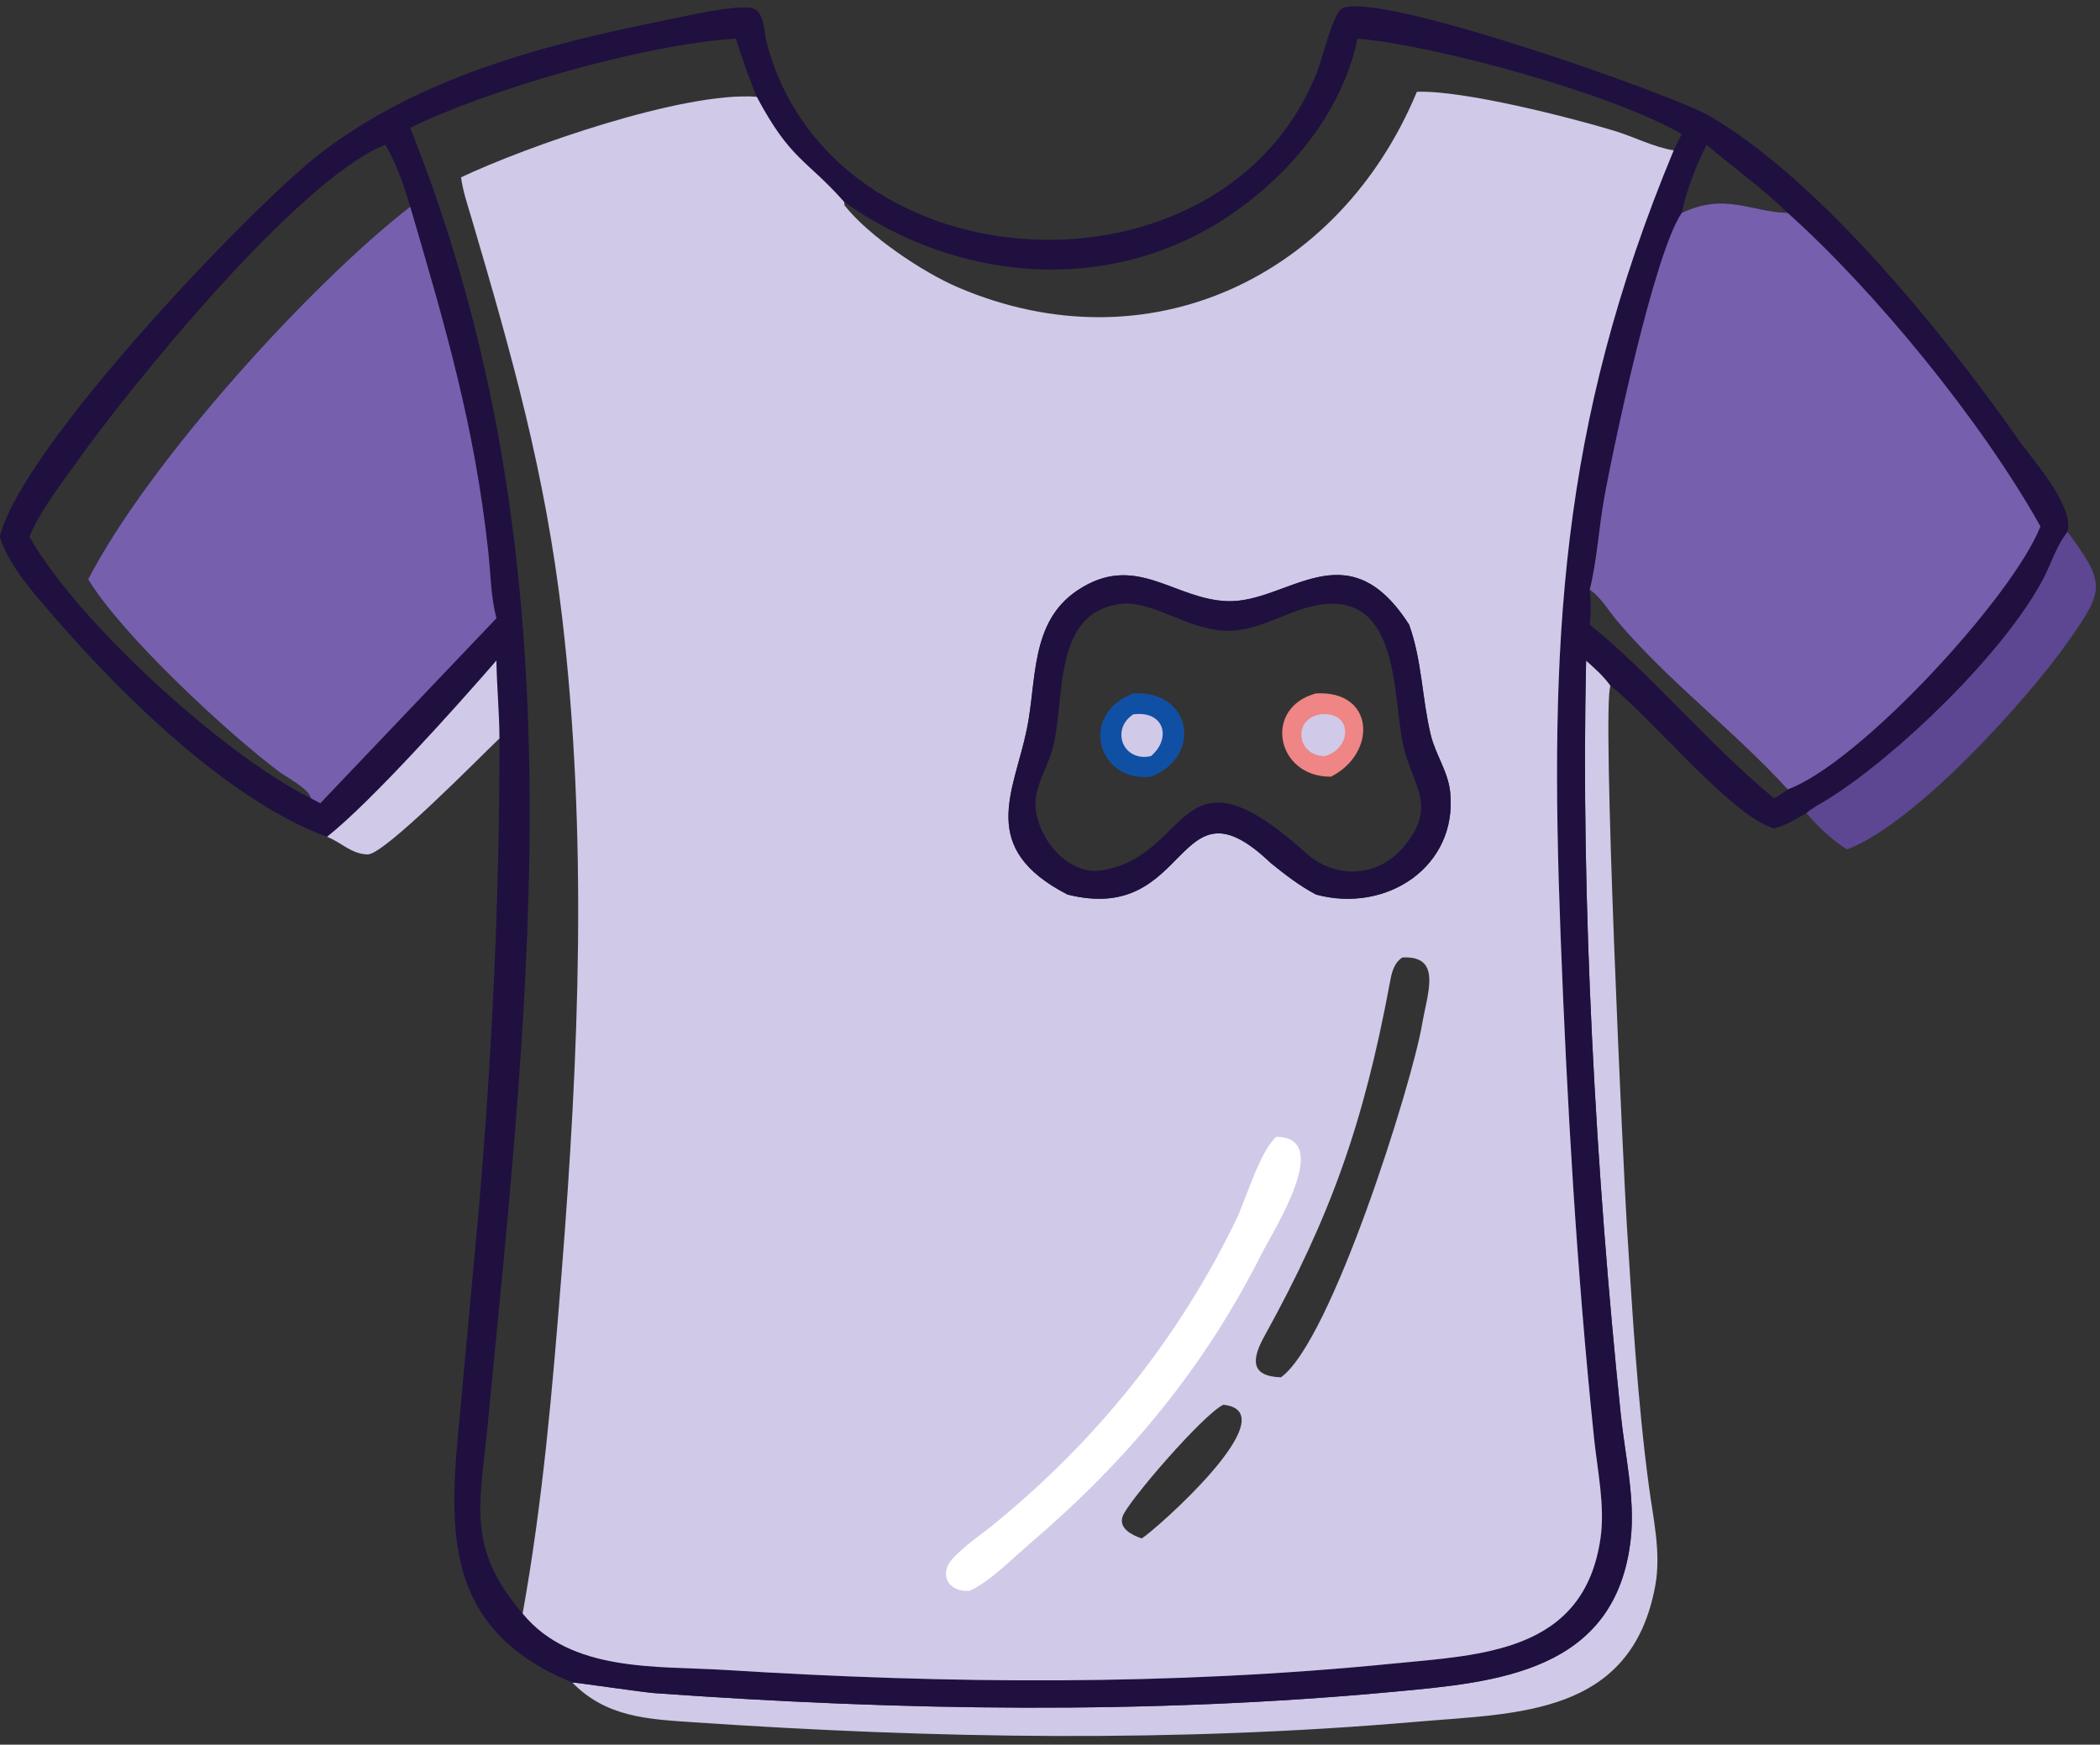 <svg height="667" width="803" xmlns:xlink="http://www.w3.org/1999/xlink" xmlns="http://www.w3.org/2000/svg">
	<rect width="100%" height="100%" fill="#333333" stroke="none"/>
	<clipPath id="cl_6">
		<rect height="667" width="803" y="-0" x="0.001"></rect>
	</clipPath>
	<g clip-path="url(#cl_6)">
		<path d="M451.184 190.377C458.415 200.232 458.295 201.357 451.646 210.903C443.745 222.248 422.199 246.124 409.009 251.116C406.09 249.252 403.466 246.803 401.223 244.17C402.374 243.132 404 242.33 405.323 241.506C418.459 233.322 439.04 213.632 446.575 199.29C448.113 196.362 449.081 192.967 451.184 190.377Z" transform="matrix(1.999 0 0 2 -111.346 -177.477)" fill="#5D4692"></path>
		<path d="M359.104 215C360.8 216.493 362.444 217.966 363.767 219.812C362.053 223.558 366.287 313.472 366.901 323.075C367.96 339.623 368.917 356.42 371.116 372.867C371.948 379.092 373.483 385.576 372.333 391.848C367.773 416.714 345.964 416.197 326.761 417.855C280.467 421.851 234.51 421.094 188.226 417.949C179.554 417.36 171.649 416.995 165.156 410.349C165.66 410.304 178.671 412.229 180.882 412.387C228.039 415.766 275.407 416.508 322.524 412.107C341.87 410.3 364.879 408.423 367.649 382.833C368.488 375.085 366.531 366.833 365.731 359.123C360.996 313.53 358.037 261.159 359.104 215Z" transform="matrix(1.999 0 0 2 -111.346 -177.477)" fill="#D0C9E8"></path>
		<path d="M55.666 191.344C59.672 174.43 103.693 128.323 116.884 118.14C136.087 103.314 160.337 97.124 183.736 92.448C187.35 91.726 196.093 89.669 199.466 90.271C201.954 90.714 201.857 95.022 202.345 96.868C214.904 144.461 290.02 147.858 307.728 102.255C308.625 99.947 310.661 91.401 312.402 90.386C318.709 86.711 375.61 106.79 382.612 110.848C403.939 123.208 427.916 152.995 441.73 172.686C444.472 176.594 452.493 185.341 451.184 190.377C449.081 192.967 448.113 196.362 446.575 199.29C439.04 213.632 418.459 233.322 405.323 241.506C404 242.33 402.374 243.132 401.223 244.17C399.261 245.309 397.278 246.548 395.061 247.103C386.796 244.651 372.176 226.483 363.767 219.812C362.444 217.966 360.8 216.493 359.104 215C358.037 261.159 360.996 313.53 365.731 359.123C366.531 366.833 368.488 375.085 367.649 382.833C364.879 408.423 341.87 410.3 322.524 412.107C275.407 416.508 228.039 415.766 180.882 412.387C178.671 412.229 165.66 410.304 165.156 410.349C139.44 399.843 141.712 379.636 143.776 358.068L147.246 320.407C149.836 290.31 151.273 260.104 151.243 229.893C147.564 233.385 129.215 252.131 126.035 252.072C122.885 252.013 120.975 249.737 118.246 248.7C99.494 241.827 78.926 221.54 66.104 206.708C62.295 202.301 57.419 196.966 55.666 191.344ZM326.728 106.287C311.999 141.769 275.337 159.208 238.949 143.666C232.211 140.787 221.803 133.817 217.24 127.981L217.173 127.328C209.903 119.108 206.963 119.45 200.453 107.236C186.404 106.183 156.228 116.79 143.893 122.637C144.245 125.267 145.108 127.783 145.856 130.317C153.683 156.845 159.989 179.131 163.221 206.67C168.14 248.572 166.447 290.213 163.127 332.097C161.39 354.019 159.571 375.526 155.673 397.173C164.968 408.491 181.351 407.141 194.527 407.965C237.134 410.63 279.563 410.971 322.078 406.752C339.062 405.067 358.737 404.654 361.861 382.741C362.74 376.571 361.266 369.838 360.625 363.663C357.296 331.642 355.436 299.565 354.214 267.392C352.112 212.079 353.817 170.417 375.856 117.478C372.037 116.878 368.238 114.872 364.513 113.746C356.111 111.204 335.527 105.937 326.728 106.287ZM134.17 113.185C166.879 195.061 157.296 275.837 148.928 361.626C147.5 376.272 144.898 384.739 155.673 397.173C159.571 375.526 161.39 354.019 163.127 332.097C166.447 290.213 168.14 248.572 163.221 206.67C159.989 179.131 153.683 156.845 145.856 130.317C145.108 127.783 144.245 125.267 143.893 122.637C156.228 116.79 186.404 106.183 200.453 107.236C198.959 103.57 197.636 99.907 196.47 96.122C179.017 97.171 148.969 105.872 134.17 113.185ZM217.173 127.328L217.24 127.981C221.803 133.817 232.211 140.787 238.949 143.666C275.337 159.208 311.999 141.769 326.728 106.287C335.527 105.937 356.111 111.204 364.513 113.746C368.238 114.872 372.037 116.878 375.856 117.478L377.396 114.367C364.334 106.718 330.491 97.43 315.369 96.122C312.396 110.417 302.072 122.648 290.081 130.467C267.424 145.241 238.655 142.594 217.173 127.328ZM61.33 191.344C70.265 207.233 97.996 232.746 115.165 241.336C114.83 239.536 110.497 237.323 109.084 236.263C99.347 228.958 79.198 210.367 72.564 199.481C84.3 176.868 115.028 143.113 134.17 128.246C132.991 124.293 131.533 119.951 129.408 116.41C112.625 123.063 80.389 162.933 70.121 177.403C67.105 181.653 63.504 186.232 61.456 191.041L61.33 191.344ZM359.796 201.462C360.001 203.758 360.085 205.842 359.796 208.141C371.463 217.483 382.563 231.071 395.061 241.336C395.992 240.825 396.829 240.298 397.662 239.639C387.371 228.371 375.017 219.194 365.078 207.487C363.345 205.445 362.023 203.023 359.796 201.462ZM382.153 116.41C380.037 120.63 378.401 124.818 377.396 129.438C385.734 125.514 390.41 129.206 397.662 129.438C392.824 124.698 387.293 120.797 382.153 116.41Z" transform="matrix(1.999 0 0 2 -111.346 -177.477)" fill="#1F1040"></path>
		<path d="M118.246 248.7C126.717 242.03 143.328 223.442 150.658 215C150.734 219.97 151.219 224.925 151.243 229.893C147.564 233.385 129.215 252.131 126.035 252.072C122.885 252.013 120.975 249.737 118.246 248.7Z" transform="matrix(1.999 0 0 2 -111.346 -177.477)" fill="#D0C9E8"></path>
		<path d="M134.17 128.246C140.825 150.949 146.472 169.979 149.095 194.124C149.562 198.419 149.573 202.713 150.658 206.925L116.973 242.278L115.165 241.336C114.83 239.536 110.497 237.323 109.084 236.263C99.347 228.958 79.198 210.367 72.564 199.481C84.3 176.868 115.028 143.113 134.17 128.246Z" transform="matrix(1.999 0 0 2 -111.346 -177.477)" fill="#7660AD"></path>
		<path d="M377.396 129.438C385.734 125.514 390.41 129.206 397.662 129.438C414.33 144.323 434.776 169.263 446.007 189.357C440.863 202.593 411.591 234.521 397.662 239.639C387.371 228.371 375.017 219.194 365.078 207.487C363.345 205.445 362.023 203.023 359.796 201.462C361.183 195.844 361.515 189.798 362.537 184.076C364.217 174.675 372.121 137.096 377.396 129.438Z" transform="matrix(1.999 0 0 2 -111.346 -177.477)" fill="#7660AD"></path>
		<path d="M326.728 106.287C335.527 105.937 356.111 111.204 364.513 113.746C368.238 114.872 372.037 116.878 375.856 117.478C353.817 170.417 352.112 212.079 354.214 267.392C355.436 299.565 357.296 331.642 360.625 363.663C361.266 369.838 362.74 376.571 361.861 382.741C358.737 404.654 339.062 405.067 322.078 406.752C279.563 410.971 237.134 410.63 194.527 407.965C181.351 407.141 164.968 408.491 155.673 397.173C159.571 375.526 161.39 354.019 163.127 332.097C166.447 290.213 168.14 248.572 163.221 206.67C159.989 179.131 153.683 156.845 145.856 130.317C145.108 127.783 144.245 125.267 143.893 122.637C156.228 116.79 186.404 106.183 200.453 107.236C206.963 119.45 209.903 119.108 217.173 127.328L217.24 127.981C221.803 133.817 232.211 140.787 238.949 143.666C275.337 159.208 311.999 141.769 326.728 106.287ZM259.903 259.737C283.688 265.708 280.371 236.165 298.702 253.646C301.491 255.909 304.251 258.044 307.438 259.737C320.927 263.392 334.542 254.398 333.104 240.175C332.703 236.215 330.28 232.972 329.371 229.171C327.698 222.174 327.708 214.975 325.242 208.141C313.338 189.571 302.05 204.032 290.493 203.654C280.192 203.317 272.899 194.168 261.782 201.604C252.691 207.684 254.054 218.859 252.106 228.211C249.593 240.28 242.684 250.861 259.903 259.737ZM323.931 271.77C322.224 272.94 321.889 274.827 321.53 276.751C316.57 303.316 310.34 321.054 297.56 344.164C295.135 348.549 294.822 351.828 300.725 352.018C310.344 345.195 325.789 295.909 327.72 284.585C328.759 278.495 331.623 271.34 323.931 271.77ZM289.724 357.262C285.966 358.971 271.41 375.818 270.446 378.593C269.626 380.957 272.347 382.212 274.094 382.822C276.379 381.48 301.9 359.129 290.12 357.319L289.724 357.262Z" transform="matrix(1.999 0 0 2 -111.346 -177.477)" fill="#D0C9E8"></path>
		<path d="M299.852 306.043C310.78 306.178 299.456 323.605 296.878 328.712C285.956 350.355 271.256 367.982 252.854 383.674C249.438 386.587 245.223 390.924 241.245 392.819C237.077 393.209 235.196 389.638 237.935 386.667C240.269 384.135 243.384 382.095 246.049 379.912C265.548 363.941 281.021 344.782 292.099 322.024C294.102 317.91 296.631 308.862 299.852 306.043Z" transform="matrix(1.999 0 0 2 -111.346 -177.477)" fill="white"></path>
		<path d="M259.903 259.737C242.684 250.861 249.593 240.28 252.106 228.211C254.054 218.859 252.691 207.684 261.782 201.604C272.899 194.168 280.192 203.317 290.493 203.654C302.05 204.032 313.338 189.571 325.242 208.141C327.708 214.975 327.698 222.174 329.371 229.171C330.28 232.972 332.703 236.215 333.104 240.175C334.542 254.398 320.927 263.392 307.438 259.737C304.251 258.044 301.491 255.909 298.702 253.646C280.371 236.165 283.688 265.708 259.903 259.737ZM270.684 204.112C256.726 205.369 259.63 222.274 257.047 231.847C256.028 235.622 253.394 239.318 253.814 243.355C254.424 249.223 260.043 256.158 266.538 255.1C283.962 252.265 280.744 229.345 305.937 252.178C311.724 256.937 319.584 256.266 324.355 250.443C330.729 242.662 325.88 239.056 324.139 231.264C322.047 221.899 323.572 202.168 308.373 204.314C302.476 205.147 297.353 209.022 291.287 209.294C283.616 209.638 277.073 203.88 270.684 204.112Z" transform="matrix(1.999 0 0 2 -111.346 -177.477)" fill="#1F1040"></path>
		<path d="M307.438 221.289C318.784 220.668 319.091 232.802 310.292 237.206C299.786 237.312 297.24 223.989 307.438 221.289Z" transform="matrix(1.999 0 0 2 -111.346 -177.477)" fill="#EF8584"></path>
		<path d="M308.284 225.293C314.474 224.62 314.405 231.746 309.138 233.273C303.743 233.295 302.857 226.142 308.284 225.293Z" transform="matrix(1.999 0 0 2 -111.346 -177.477)" fill="#D0C9E8"></path>
		<path d="M272.475 221.289C283.538 220.622 285.913 233.247 275.87 237.206C265.66 238.376 261.937 225.298 272.475 221.289Z" transform="matrix(1.999 0 0 2 -111.346 -177.477)" fill="#1050A4"></path>
		<path d="M272.475 225.293C278.367 224.516 279.881 229.823 275.87 233.273C270.474 234.467 268.114 228.138 272.475 225.293Z" transform="matrix(1.999 0 0 2 -111.346 -177.477)" fill="#D0C9E8"></path>
	</g>
</svg>

